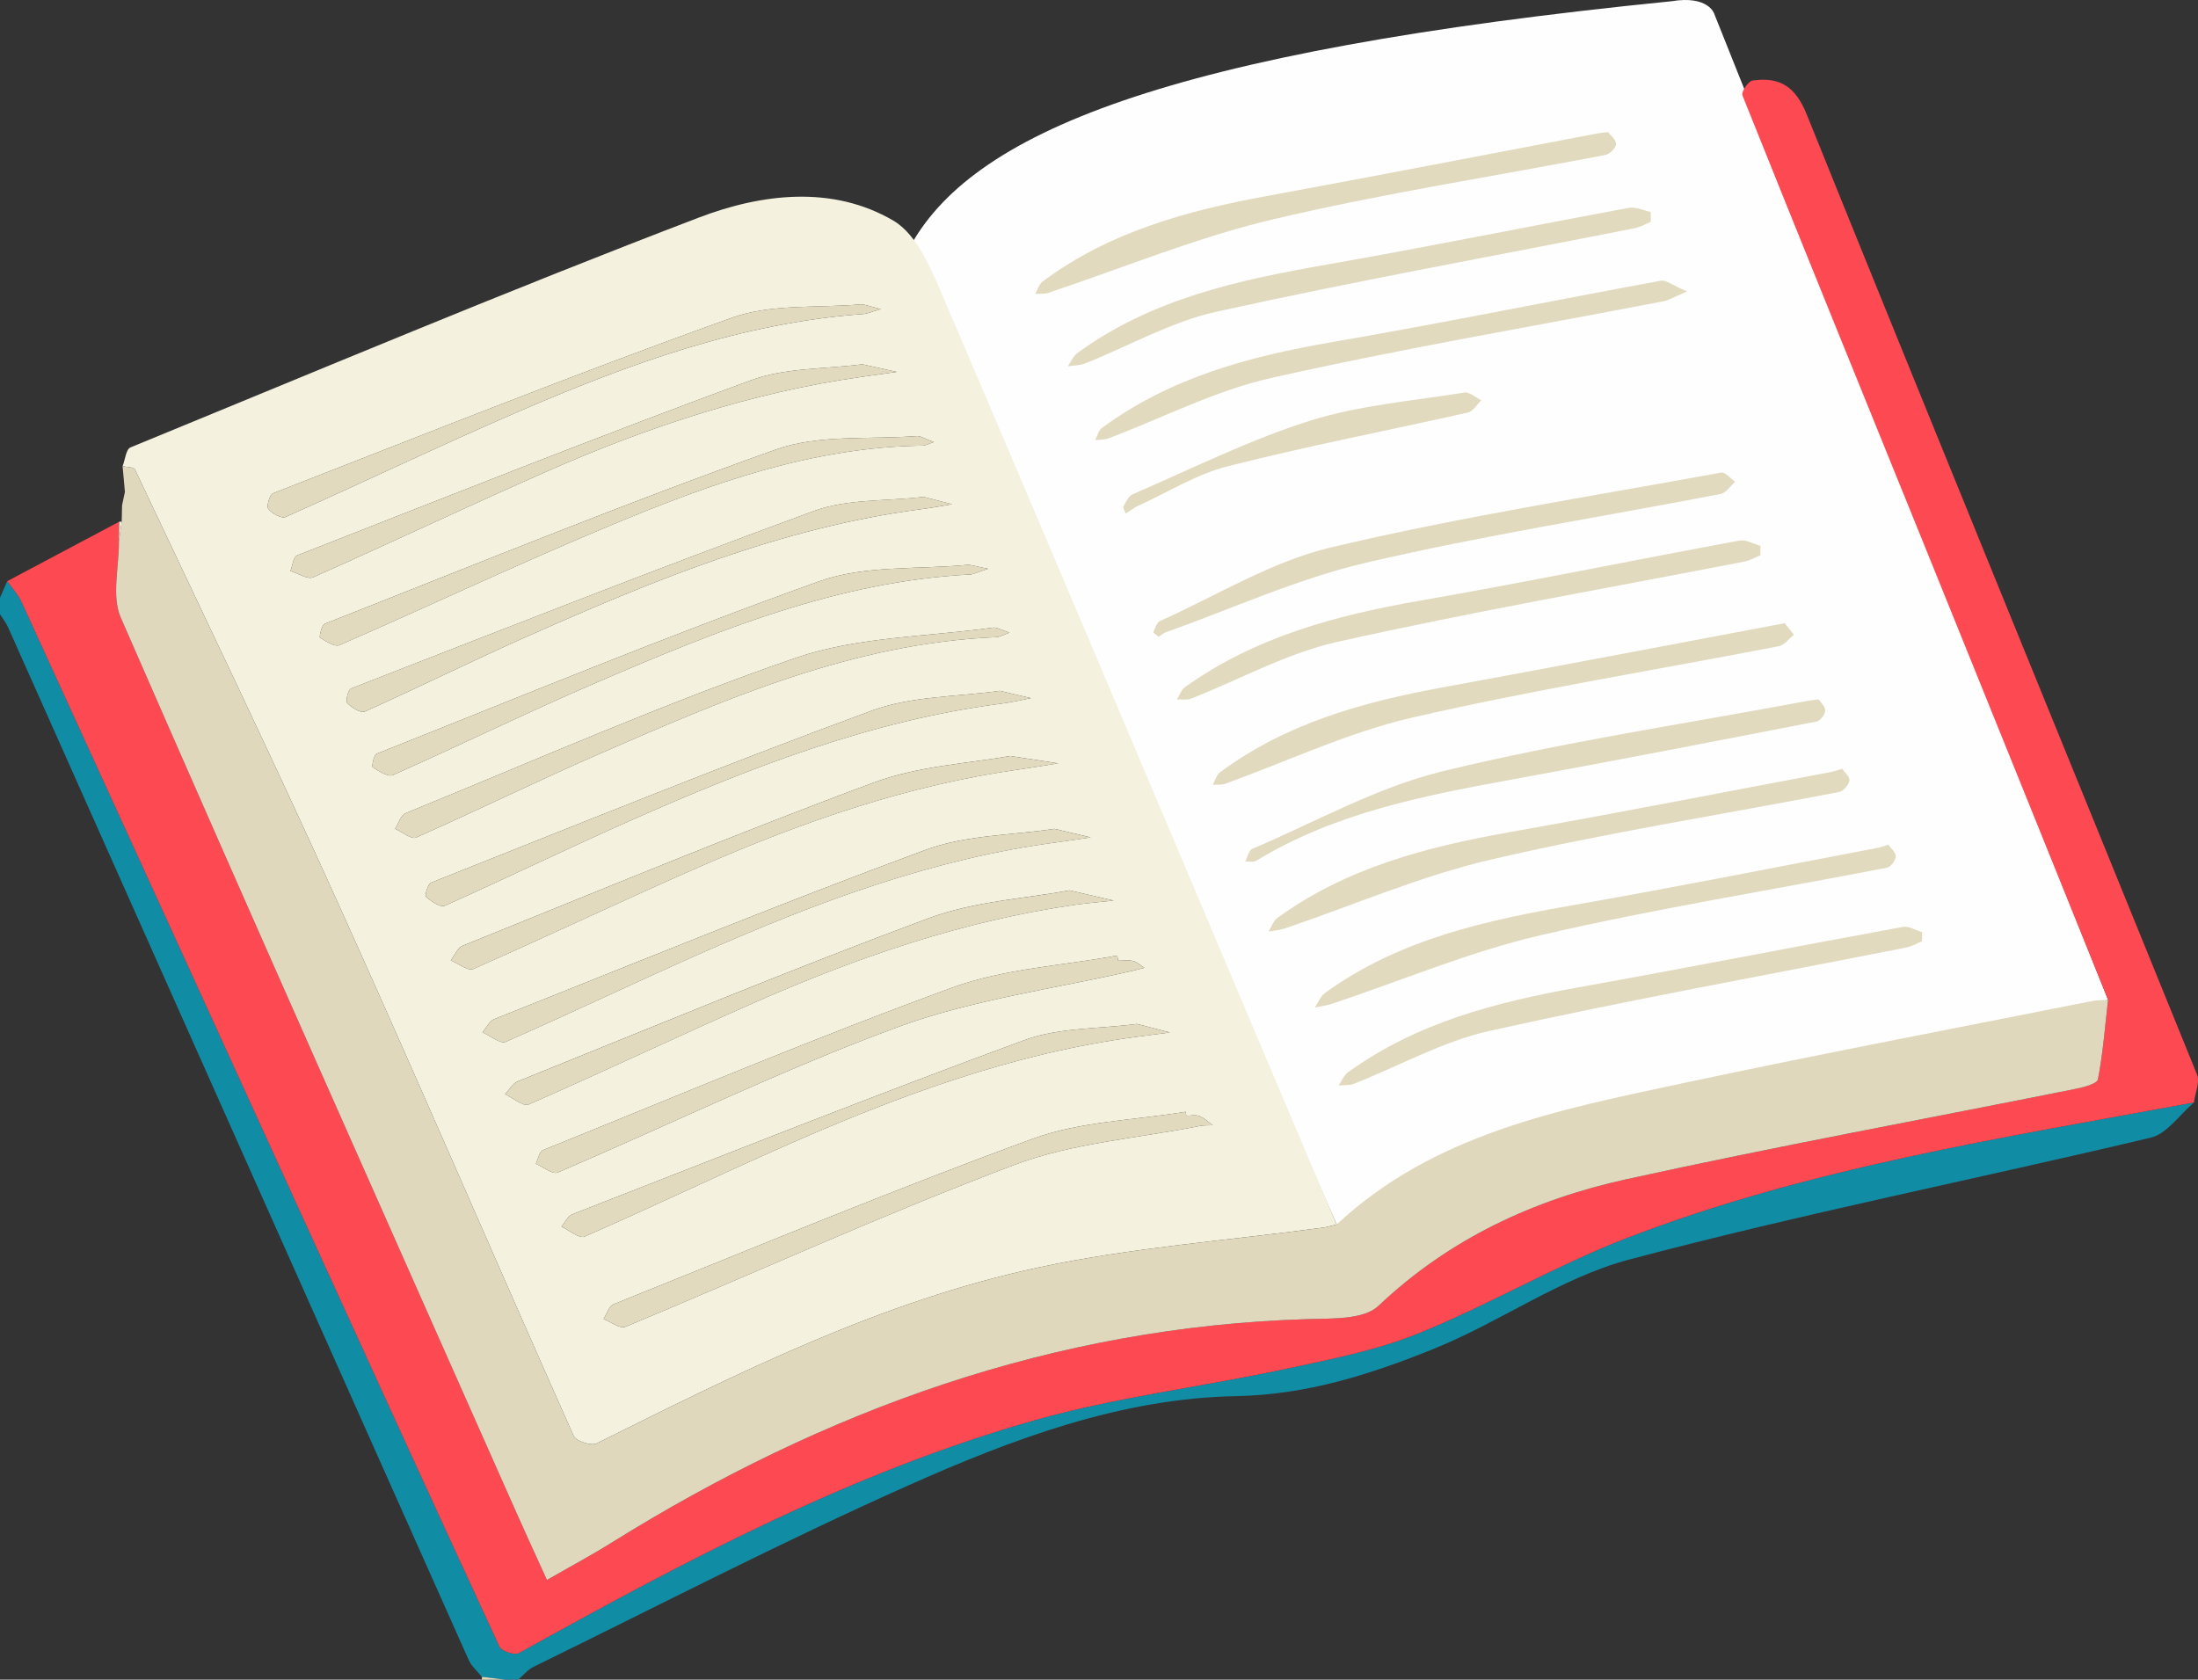   <svg xmlns="http://www.w3.org/2000/svg" viewBox="0 0 240.275 183.628" width="100%" style="vertical-align: middle; max-width: 100%; width: 100%;">
   <rect x="0" y="0" width="240.275" height="183.628" fill="#333333" stroke="none"/>
   <g>
    <g>
     <path d="M99.277,27.343C105.973,14.513,127.429,5.665,182.729,.135c3.982-.664,4.645,1.327,4.645,1.327l43.07,107.837-84.329,24.569" fill="rgb(254, 254, 254)">
     </path>
     <g>
      <path d="M52.676,183.318c-.486-.608-1.129-1.145-1.436-1.833C34.444,143.865,17.677,106.232,.897,68.605c-.23-.515-.595-.971-.897-1.454,0-.601,0-1.202,0-1.803,.264-.604,.528-1.208,.792-1.812,.528,.757,1.188,1.455,1.566,2.281,10.609,23.178,21.188,46.37,31.774,69.559,6.8,14.895,13.589,29.796,20.47,44.653,.224,.484,1.656,.959,2.117,.703,18.126-10.067,36.43-19.821,56.485-25.49,8.874-2.508,18.138-3.613,27.183-5.551,4.966-1.064,10.045-2.041,14.719-3.933,7.693-3.114,14.923-7.39,22.657-10.378,19.994-7.724,41.116-10.982,62.067-14.848-1.56,1.318-2.935,3.413-4.709,3.836-19.002,4.523-38.188,8.326-57.054,13.34-7.453,1.981-14.095,6.832-21.355,9.762-6.872,2.774-13.831,5.015-21.593,5.162-12.633,.239-24.496,4.708-35.89,9.789-13.823,6.164-27.284,13.139-40.887,19.794-.643,.315-1.137,.935-1.7,1.414h-1.443c-.841-.103-1.682-.207-2.523-.31Z" fill="rgb(17,140,165)">
      </path>
      <path d="M52.676,183.318c.841,.103,1.682,.207,2.524,.31h-2.525c.014-.103,.015-.206,.002-.31Z" fill="rgb(224, 216, 188)">
      </path>
      <path d="M13.401,50.966c.277-.704,.373-1.849,.857-2.048,20.668-8.483,41.264-17.161,62.13-25.13,6.788-2.592,14.574-3.597,21.276,.336,2.689,1.578,4.252,5.596,5.626,8.804,11.375,26.546,22.586,53.162,33.847,79.757,2.99,7.062,5.984,14.123,8.976,21.185-.507,.117-1.009,.277-1.523,.346-10.348,1.405-20.834,2.165-31.017,4.34-17.141,3.661-32.772,11.485-48.364,19.251-.583,.291-2.248-.258-2.498-.821-8.586-19.277-16.915-38.669-25.598-57.901-7.232-16.018-14.857-31.86-22.358-47.756-.129-.273-.889-.249-1.354-.363Zm108.834,54.064c-.034-.188-.068-.375-.102-.563-6.029,1.115-12.351,1.428-18.03,3.501-15.07,5.502-29.866,11.756-44.748,17.769-.397,.16-.527,.98-.782,1.492,.807,.343,1.831,1.192,2.39,.954,12.396-5.291,24.54-11.248,37.168-15.895,8.215-3.024,17.12-4.174,25.716-6.165,.423-.098,.841-.213,1.262-.32-.417-.258-.806-.627-1.259-.743-.507-.13-1.073-.03-1.614-.03Zm-21.259-50.708c-4.19,.49-8.371,.214-11.968,1.531-16.968,6.213-33.78,12.855-50.621,19.412-.327,.127-.637,1.366-.427,1.59,.471,.501,1.475,1.134,1.914,.937,5.854-2.623,11.605-5.475,17.465-8.083,13.966-6.216,28.068-12.05,43.407-14.045,1.115-.145,2.221-.358,3.332-.539-1.099-.284-2.198-.568-3.103-.802Zm-4.68-20.532c-1.301-.304-1.795-.55-2.264-.509-4.698,.404-9.727-.08-14.028,1.459-16.852,6.029-33.478,12.691-50.16,19.191-.368,.144-.737,1.414-.515,1.697,.397,.506,1.436,1.092,1.874,.897,8.492-3.778,16.874-7.805,25.403-11.495,12.119-5.242,24.481-9.749,37.831-10.703,.352-.025,.693-.194,1.858-.536Zm12.987,41.733c-4.572,.659-9.583,.551-13.962,2.16-16.185,5.946-32.164,12.451-48.194,18.811-.36,.143-.718,1.405-.554,1.548,.564,.494,1.569,1.19,2.037,.981,6.789-3.027,13.475-6.286,20.27-9.298,13.049-5.785,26.304-10.96,40.606-12.802,1.08-.139,2.146-.395,3.218-.597-1.059-.249-2.118-.497-3.421-.803Zm20.396,46.456c-.024-.145-.048-.291-.071-.436-5.588,.932-11.476,1.042-16.706,2.952-15.422,5.633-30.587,11.969-45.829,18.091-.503,.202-.739,1.066-1.099,1.622,.805,.306,1.809,1.089,2.386,.848,14.173-5.893,28.154-12.282,42.503-17.699,6.393-2.413,13.511-2.911,20.303-4.263,.458-.091,.941-.054,1.413-.076-.486-.347-.931-.795-1.47-1.007-.416-.164-.949-.033-1.43-.033ZM94.262,39.825c-4.049,.537-8.397,.359-12.169,1.746-16.638,6.12-33.113,12.682-49.621,19.152-.403,.158-.493,1.117-.728,1.702,.841,.251,1.884,.956,2.493,.686,8.611-3.819,17.118-7.874,25.742-11.662,10.954-4.811,22.257-8.547,34.16-10.24,1.294-.184,2.587-.366,3.881-.55-1.212-.269-2.424-.538-3.758-.834Zm21.01,50.788c-4.586,.7-9.644,.658-14.081,2.296-15.841,5.848-31.474,12.259-47.166,18.506-.534,.213-.859,.952-1.281,1.446,.856,.374,1.951,1.293,2.532,1.038,7.303-3.2,14.49-6.661,21.787-9.874,12.359-5.442,24.961-10.154,38.464-11.94,1.235-.163,2.465-.356,3.698-.536-1.217-.289-2.434-.578-3.953-.938Zm-4.916-21.454c-.976-.309-1.41-.599-1.795-.545-7.246,1.013-14.858,.991-21.651,3.336-14.421,4.978-28.419,11.182-42.563,16.949-.532,.217-.781,1.125-1.162,1.71,.779,.343,1.779,1.185,2.304,.953,6.582-2.908,13.043-6.09,19.636-8.969,14.059-6.139,28.131-12.299,43.825-12.936,.28-.011,.554-.189,1.406-.497Zm13.939,42.783c-4.183,.556-8.527,.378-12.296,1.763-16.574,6.091-32.984,12.626-49.436,19.045-.496,.194-.796,.889-1.188,1.35,.851,.393,1.946,1.343,2.517,1.093,7.25-3.17,14.391-6.589,21.627-9.792,12.461-5.516,25.176-10.264,38.801-12.057,1.185-.156,2.37-.314,3.555-.471-1.194-.31-2.387-.62-3.581-.931Zm-16.287-49.758c-1.376-.264-1.851-.468-2.303-.425-5.405,.512-11.179,.017-16.14,1.79-16.293,5.821-32.293,12.46-48.381,18.848-.315,.125-.573,1.395-.439,1.48,.666,.428,1.673,1.091,2.198,.858,7.508-3.331,14.891-6.947,22.435-10.19,13.049-5.609,26.194-10.988,40.662-11.739,.357-.019,.705-.215,1.968-.621Zm8.899,35.155c-4.771,.899-10.361,1.182-15.367,3.04-15.101,5.605-29.978,11.813-44.923,17.832-.567,.228-.942,.932-1.407,1.413,.871,.404,1.994,1.38,2.576,1.125,8.343-3.657,16.573-7.572,24.912-11.24,11.156-4.907,22.633-8.837,34.761-10.582,1.421-.204,2.855-.319,4.283-.475-1.372-.316-2.745-.632-4.835-1.114Zm-14.832-49.014c-.988-.355-1.446-.683-1.876-.65-5.155,.396-10.681-.205-15.391,1.472-16.591,5.906-32.904,12.591-49.298,19.044-.344,.135-.644,1.437-.525,1.514,.642,.415,1.612,1.047,2.128,.823,9.952-4.339,19.775-8.983,29.793-13.159,10.884-4.537,21.979-8.511,34.015-8.652,.188-.002,.375-.122,1.155-.391Zm8.331,34.321c-4.304,.799-9.901,1.058-14.906,2.913-15.104,5.598-29.983,11.806-44.926,17.834-.556,.224-.87,1.049-1.297,1.594,.827,.343,1.881,1.201,2.448,.952,8.338-3.671,16.564-7.597,24.911-11.246,11.164-4.881,22.625-8.865,34.768-10.572,1.423-.2,2.84-.445,4.26-.67-1.369-.21-2.738-.419-5.258-.806Z" fill="rgb(244, 241, 222)">
      </path>
      <path d="M239.83,120.533c-20.951,3.867-42.072,7.125-62.067,14.848-7.734,2.988-14.965,7.263-22.657,10.378-4.673,1.892-9.752,2.869-14.719,3.933-9.045,1.938-18.309,3.042-27.183,5.551-20.055,5.669-38.36,15.423-56.485,25.49-.46,.256-1.893-.219-2.117-.703-6.882-14.858-13.67-29.758-20.47-44.653C23.546,112.187,12.967,88.996,2.358,65.817c-.378-.826-1.037-1.523-1.566-2.281,4.08-2.167,8.161-4.334,12.241-6.502-.012,.728-.025,1.456-.037,2.184,.025,2.787-.82,5.954,.206,8.305,14.264,32.677,28.782,65.244,43.244,97.835,1.094,2.466,2.228,4.914,3.343,7.37,2.358-1.355,4.761-2.64,7.068-4.077,23.315-14.523,48.36-23.607,76.088-24.439,2.642-.079,6.137,.075,7.746-1.45,7.749-7.342,16.99-11.618,27.123-13.846,16.282-3.581,32.692-6.584,49.041-9.867,.896-.18,2.384-.553,2.481-1.052,.556-2.863,.775-5.792,1.108-8.698-6.535-16.174-13.06-32.353-19.609-48.521-6.798-16.784-13.631-33.554-20.366-50.363-.143-.357,.645-1.545,1.105-1.611,2.923-.419,4.672,.593,5.914,3.671,14.14,35.03,28.473,69.983,42.678,104.988,.341,.84-.203,2.038-.335,3.07Z" fill="rgb(252, 73, 82)">
      </path>
      <path d="M230.443,109.3c-.333,2.906-.552,5.835-1.108,8.698-.097,.499-1.585,.872-2.481,1.052-16.349,3.282-32.758,6.286-49.041,9.867-10.133,2.228-19.374,6.504-27.123,13.846-1.609,1.525-5.104,1.37-7.746,1.45-27.728,.832-52.773,9.916-76.088,24.439-2.307,1.437-4.71,2.722-7.068,4.077-1.115-2.456-2.249-4.904-3.343-7.37-14.462-32.591-28.98-65.157-43.244-97.835-1.026-2.351-.181-5.518-.206-8.305,.103-.731,.207-1.463,.31-2.194,.012-.591,.025-1.182,.037-1.773,.104-.491,.207-.983,.311-1.474-.084-.937-.169-1.875-.253-2.812,.466,.115,1.226,.09,1.355,.364,7.501,15.896,15.126,31.738,22.358,47.756,8.683,19.232,17.013,38.624,25.598,57.901,.251,.563,1.915,1.111,2.498,.821,15.592-7.766,31.223-15.59,48.364-19.251,10.183-2.175,20.669-2.935,31.017-4.34,.514-.07,1.016-.229,1.523-.346,10.618-9.904,24.25-12.547,37.713-15.421,14.903-3.182,29.879-6.026,44.825-9.004,.583-.116,1.193-.099,1.791-.144Z" fill="rgb(224, 216, 188)">
      </path>
      <path d="M126.67,69.617c-.203-.17-.62-.431-.589-.506,.184-.443,.374-1.059,.74-1.223,6.193-2.783,12.177-6.501,18.674-8.043,14.074-3.339,28.411-5.569,42.655-8.18,.437-.08,1.022,.646,1.538,.997-.532,.463-1.005,1.228-1.604,1.344-12.926,2.498-25.96,4.521-38.768,7.515-7.503,1.754-14.649,5.033-21.952,7.636-.218,.078-.399,.261-.695,.46Z" fill="rgb(225, 218, 190)">
      </path>
      <path d="M184.424,31.867c-1.543,.653-2.026,.962-2.549,1.063-14.323,2.764-28.72,5.192-42.942,8.399-6.112,1.378-11.858,4.37-17.78,6.603-.437,.165-.952,.124-1.43,.179,.235-.445,.357-1.043,.721-1.313,7.483-5.535,16.137-7.838,25.155-9.394,12.016-2.073,23.969-4.51,35.962-6.718,.567-.104,1.264,.496,2.863,1.18Z" fill="rgb(225, 218, 190)">
      </path>
      <path d="M175.772,14.441c.237,.316,.872,.798,.891,1.303,.015,.396-.68,1.1-1.151,1.191-12.162,2.348-24.434,4.217-36.473,7.074-8.315,1.974-16.308,5.304-24.452,8.005-.438,.145-.944,.083-1.419,.117,.265-.459,.42-1.065,.81-1.356,7.319-5.453,15.831-7.756,24.634-9.37,12.004-2.201,23.984-4.535,35.975-6.81,.235-.045,.476-.063,1.184-.154Z" fill="rgb(225, 218, 190)">
      </path>
      <path d="M198.806,76.459c.202,.317,.732,.785,.72,1.238-.011,.416-.55,1.105-.951,1.183-10.979,2.137-21.959,4.269-32.962,6.28-9.808,1.793-19.578,3.641-28.275,8.935-.311,.189-.808,.073-1.218,.099,.25-.477,.385-1.226,.769-1.389,6.897-2.936,13.598-6.726,20.793-8.481,13.169-3.211,26.634-5.21,39.976-7.712,.235-.044,.475-.064,1.148-.153Z" fill="rgb(225, 218, 190)">
      </path>
      <path d="M210.103,102.903c-.566,.231-1.112,.563-1.701,.68-15.188,3.006-30.433,5.751-45.541,9.111-5.12,1.139-9.891,3.836-14.837,5.782-.511,.201-1.125,.14-1.691,.2,.331-.486,.561-1.113,1.009-1.438,7.534-5.457,16.248-7.687,25.226-9.3,11.826-2.124,23.618-4.438,35.436-6.604,.647-.119,1.405,.368,2.111,.573-.004,.332-.008,.664-.012,.996Z" fill="rgb(225, 218, 190)">
      </path>
      <path d="M201.37,84.044c.256,.378,.868,.886,.804,1.288-.076,.48-.673,1.162-1.142,1.253-12.685,2.454-25.472,4.459-38.045,7.387-7.685,1.79-15.041,4.989-22.551,7.535-.561,.19-1.175,.226-1.764,.333,.319-.506,.523-1.168,.973-1.494,7.582-5.5,16.343-7.768,25.393-9.374,11.779-2.09,23.521-4.392,35.278-6.606,.234-.044,.459-.138,1.054-.322Z" fill="rgb(225, 218, 190)">
      </path>
      <path d="M192.434,60.705c-.569,.232-1.118,.565-1.71,.681-14.847,2.893-29.762,5.485-44.518,8.783-5.524,1.235-10.678,4.118-16.015,6.211-.452,.177-1.019,.064-1.532,.086,.285-.454,.466-1.052,.869-1.34,7.654-5.475,16.427-7.839,25.555-9.433,11.717-2.047,23.376-4.431,35.073-6.598,.704-.13,1.525,.37,2.291,.578-.005,.344-.009,.689-.014,1.033Z" fill="rgb(225, 218, 190)">
      </path>
      <path d="M180.458,24.253c-.588,.238-1.156,.578-1.768,.699-15.254,3.015-30.563,5.777-45.741,9.134-4.949,1.095-9.551,3.747-14.327,5.647-.579,.23-1.255,.215-1.886,.314,.336-.487,.573-1.11,1.024-1.44,8.137-5.958,17.645-7.994,27.327-9.69,11.014-1.929,21.975-4.159,32.971-6.192,.744-.138,1.592,.283,2.391,.443,.003,.361,.005,.722,.008,1.083Z" fill="rgb(225, 218, 190)">
      </path>
      <path d="M206.422,92.34c.257,.375,.821,.838,.813,1.292-.008,.43-.556,1.151-.966,1.231-12.623,2.454-25.345,4.471-37.86,7.382-7.744,1.801-15.173,4.949-22.749,7.475-.62,.207-1.284,.285-1.927,.422,.366-.537,.62-1.23,1.115-1.589,8.163-5.921,17.68-7.95,27.366-9.642,11.077-1.935,22.105-4.147,33.153-6.243,.234-.044,.459-.14,1.054-.327Z" fill="rgb(225, 218, 190)">
      </path>
      <path d="M195.096,68.134c.254,.316,.633,.789,1.012,1.262-.549,.43-1.046,1.131-1.655,1.25-13.381,2.595-26.86,4.758-40.132,7.819-6.978,1.609-13.597,4.774-20.386,7.213-.414,.149-.902,.09-1.356,.128,.252-.462,.389-1.079,.773-1.364,7.269-5.4,15.711-7.715,24.449-9.314,12.052-2.205,24.086-4.514,36.127-6.778,.235-.044,.471-.087,1.169-.216Z" fill="rgb(225, 218, 190)">
      </path>
      <path d="M123.075,56.14c-.083-.219-.354-.583-.263-.762,.256-.503,.565-1.156,1.024-1.354,6.401-2.756,12.683-5.914,19.3-8.007,5.429-1.717,11.259-2.183,16.927-3.099,.563-.091,1.243,.542,1.869,.84-.481,.461-.896,1.215-1.453,1.341-8.751,1.973-17.57,3.665-26.259,5.875-3.429,.872-6.576,2.854-9.847,4.343-.321,.146-.603,.378-1.3,.824Z" fill="rgb(225, 218, 190)">
      </path>
      <path d="M13.653,53.777c-.104,.491-.207,.983-.311,1.474,.104-.491,.207-.983,.311-1.474Z" fill="rgb(244, 241, 222)">
      </path>
      <path d="M13.306,57.025c-.103,.731-.207,1.463-.31,2.194,.012-.728,.025-1.456,.037-2.184,.091,0,.182-.004,.273-.01Z" fill="rgb(244, 241, 222)">
      </path>
      <path d="M122.235,105.03c.54,0,1.107-.1,1.614,.03,.453,.116,.842,.486,1.259,.743-.421,.107-.839,.222-1.262,.32-8.596,1.991-17.501,3.142-25.716,6.165-12.628,4.648-24.772,10.604-37.168,15.895-.559,.239-1.583-.611-2.39-.954,.255-.512,.385-1.332,.782-1.492,14.882-6.013,29.678-12.267,44.748-17.769,5.679-2.073,12.001-2.386,18.03-3.501,.034,.188,.068,.375,.102,.563Z" fill="rgb(225, 218, 190)">
      </path>
      <path d="M100.976,54.321c.905,.234,2.004,.518,3.103,.802-1.11,.181-2.217,.394-3.332,.539-15.339,1.995-29.441,7.829-43.407,14.045-5.86,2.608-11.611,5.461-17.465,8.083-.439,.197-1.443-.436-1.914-.937-.21-.224,.099-1.462,.427-1.59,16.841-6.557,33.652-13.199,50.621-19.412,3.597-1.317,7.778-1.041,11.968-1.531Z" fill="rgb(225, 218, 190)">
      </path>
      <path d="M96.296,33.789c-1.165,.342-1.506,.511-1.858,.536-13.351,.954-25.712,5.46-37.831,10.703-8.529,3.689-16.911,7.717-25.403,11.495-.438,.195-1.477-.391-1.874-.897-.222-.282,.147-1.553,.515-1.697,16.682-6.499,33.307-13.162,50.16-19.191,4.301-1.539,9.33-1.055,14.028-1.459,.469-.04,.963,.205,2.264,.509Z" fill="rgb(225, 218, 190)">
      </path>
      <path d="M109.284,75.523c1.302,.306,2.361,.554,3.421,.803-1.072,.202-2.138,.457-3.218,.597-14.301,1.842-27.557,7.017-40.606,12.802-6.795,3.013-13.481,6.271-20.27,9.298-.468,.209-1.473-.488-2.037-.981-.164-.143,.194-1.406,.554-1.548,16.031-6.36,32.01-12.865,48.194-18.811,4.379-1.609,9.39-1.501,13.962-2.16Z" fill="rgb(225, 218, 190)">
      </path>
      <path d="M129.68,121.979c.481,0,1.014-.131,1.43,.033,.539,.212,.984,.66,1.47,1.007-.472,.022-.955-.015-1.413,.076-6.792,1.352-13.91,1.85-20.303,4.263-14.349,5.417-28.33,11.806-42.503,17.699-.578,.24-1.581-.542-2.386-.848,.36-.556,.597-1.42,1.099-1.622,15.241-6.122,30.407-12.458,45.829-18.091,5.23-1.91,11.119-2.02,16.706-2.952,.024,.145,.048,.291,.071,.436Z" fill="rgb(225, 218, 190)">
      </path>
      <path d="M94.262,39.825c1.334,.296,2.546,.565,3.758,.834-1.294,.183-2.587,.366-3.881,.55-11.903,1.693-23.205,5.429-34.16,10.24-8.624,3.788-17.131,7.844-25.742,11.662-.61,.27-1.652-.435-2.493-.686,.236-.585,.325-1.544,.728-1.702,16.507-6.47,32.983-13.032,49.621-19.152,3.772-1.387,8.12-1.208,12.169-1.746Z" fill="rgb(225, 218, 190)">
      </path>
      <path d="M115.272,90.614c1.518,.36,2.735,.649,3.953,.938-1.232,.179-2.463,.372-3.698,.536-13.503,1.786-26.105,6.498-38.464,11.94-7.297,3.213-14.485,6.674-21.787,9.874-.581,.254-1.676-.665-2.532-1.038,.422-.494,.747-1.234,1.281-1.446,15.692-6.247,31.325-12.658,47.166-18.506,4.437-1.638,9.495-1.596,14.081-2.296Z" fill="rgb(225, 218, 190)">
      </path>
      <path d="M110.356,69.16c-.853,.308-1.126,.486-1.406,.497-15.694,.638-29.766,6.797-43.825,12.936-6.594,2.879-13.054,6.061-19.636,8.969-.525,.232-1.525-.61-2.304-.953,.381-.586,.631-1.494,1.162-1.71,14.144-5.767,28.142-11.97,42.563-16.949,6.792-2.345,14.405-2.323,21.651-3.336,.386-.054,.82,.237,1.795,.545Z" fill="rgb(225, 218, 190)">
      </path>
      <path d="M124.295,111.943c1.194,.31,2.388,.621,3.581,.931-1.185,.157-2.37,.315-3.555,.471-13.626,1.794-26.34,6.541-38.801,12.057-7.236,3.203-14.377,6.623-21.627,9.792-.57,.249-1.666-.701-2.517-1.093,.391-.461,.692-1.156,1.188-1.35,16.452-6.419,32.862-12.954,49.436-19.045,3.769-1.385,8.114-1.208,12.296-1.763Z" fill="rgb(225, 218, 190)">
      </path>
      <path d="M108.009,62.185c-1.264,.407-1.611,.603-1.968,.621-14.468,.751-27.613,6.13-40.662,11.739-7.544,3.243-14.928,6.859-22.435,10.19-.526,.233-1.532-.43-2.198-.858-.133-.086,.124-1.355,.439-1.48,16.088-6.387,32.088-13.027,48.381-18.848,4.961-1.772,10.735-1.278,16.14-1.79,.452-.043,.927,.161,2.303,.425Z" fill="rgb(225, 218, 190)">
      </path>
      <path d="M116.908,97.341c2.09,.482,3.462,.798,4.835,1.114-1.428,.156-2.862,.27-4.283,.475-12.129,1.745-23.605,5.675-34.761,10.582-8.339,3.668-16.568,7.583-24.912,11.24-.582,.255-1.705-.722-2.576-1.125,.465-.482,.84-1.185,1.407-1.413,14.946-6.019,29.822-12.227,44.923-17.832,5.005-1.858,10.596-2.141,15.367-3.04Z" fill="rgb(225, 218, 190)">
      </path>
      <path d="M102.076,48.327c-.78,.27-.967,.389-1.155,.391-12.036,.141-23.13,4.115-34.015,8.652-10.018,4.176-19.841,8.821-29.793,13.159-.516,.225-1.486-.408-2.128-.823-.119-.077,.181-1.379,.525-1.514,16.394-6.453,32.707-13.138,49.298-19.044,4.71-1.677,10.236-1.076,15.391-1.472,.43-.033,.888,.295,1.876,.65Z" fill="rgb(225, 218, 190)">
      </path>
      <path d="M110.407,82.647c2.52,.386,3.889,.596,5.258,.806-1.42,.224-2.837,.47-4.26,.67-12.142,1.707-23.604,5.691-34.768,10.572-8.347,3.65-16.573,7.575-24.911,11.246-.566,.249-1.62-.609-2.448-.952,.427-.545,.741-1.37,1.297-1.594,14.943-6.028,29.822-12.236,44.926-17.834,5.005-1.855,10.602-2.114,14.906-2.913Z" fill="rgb(225, 218, 190)">
      </path>
     </g>
    </g>
   </g>
  </svg>
